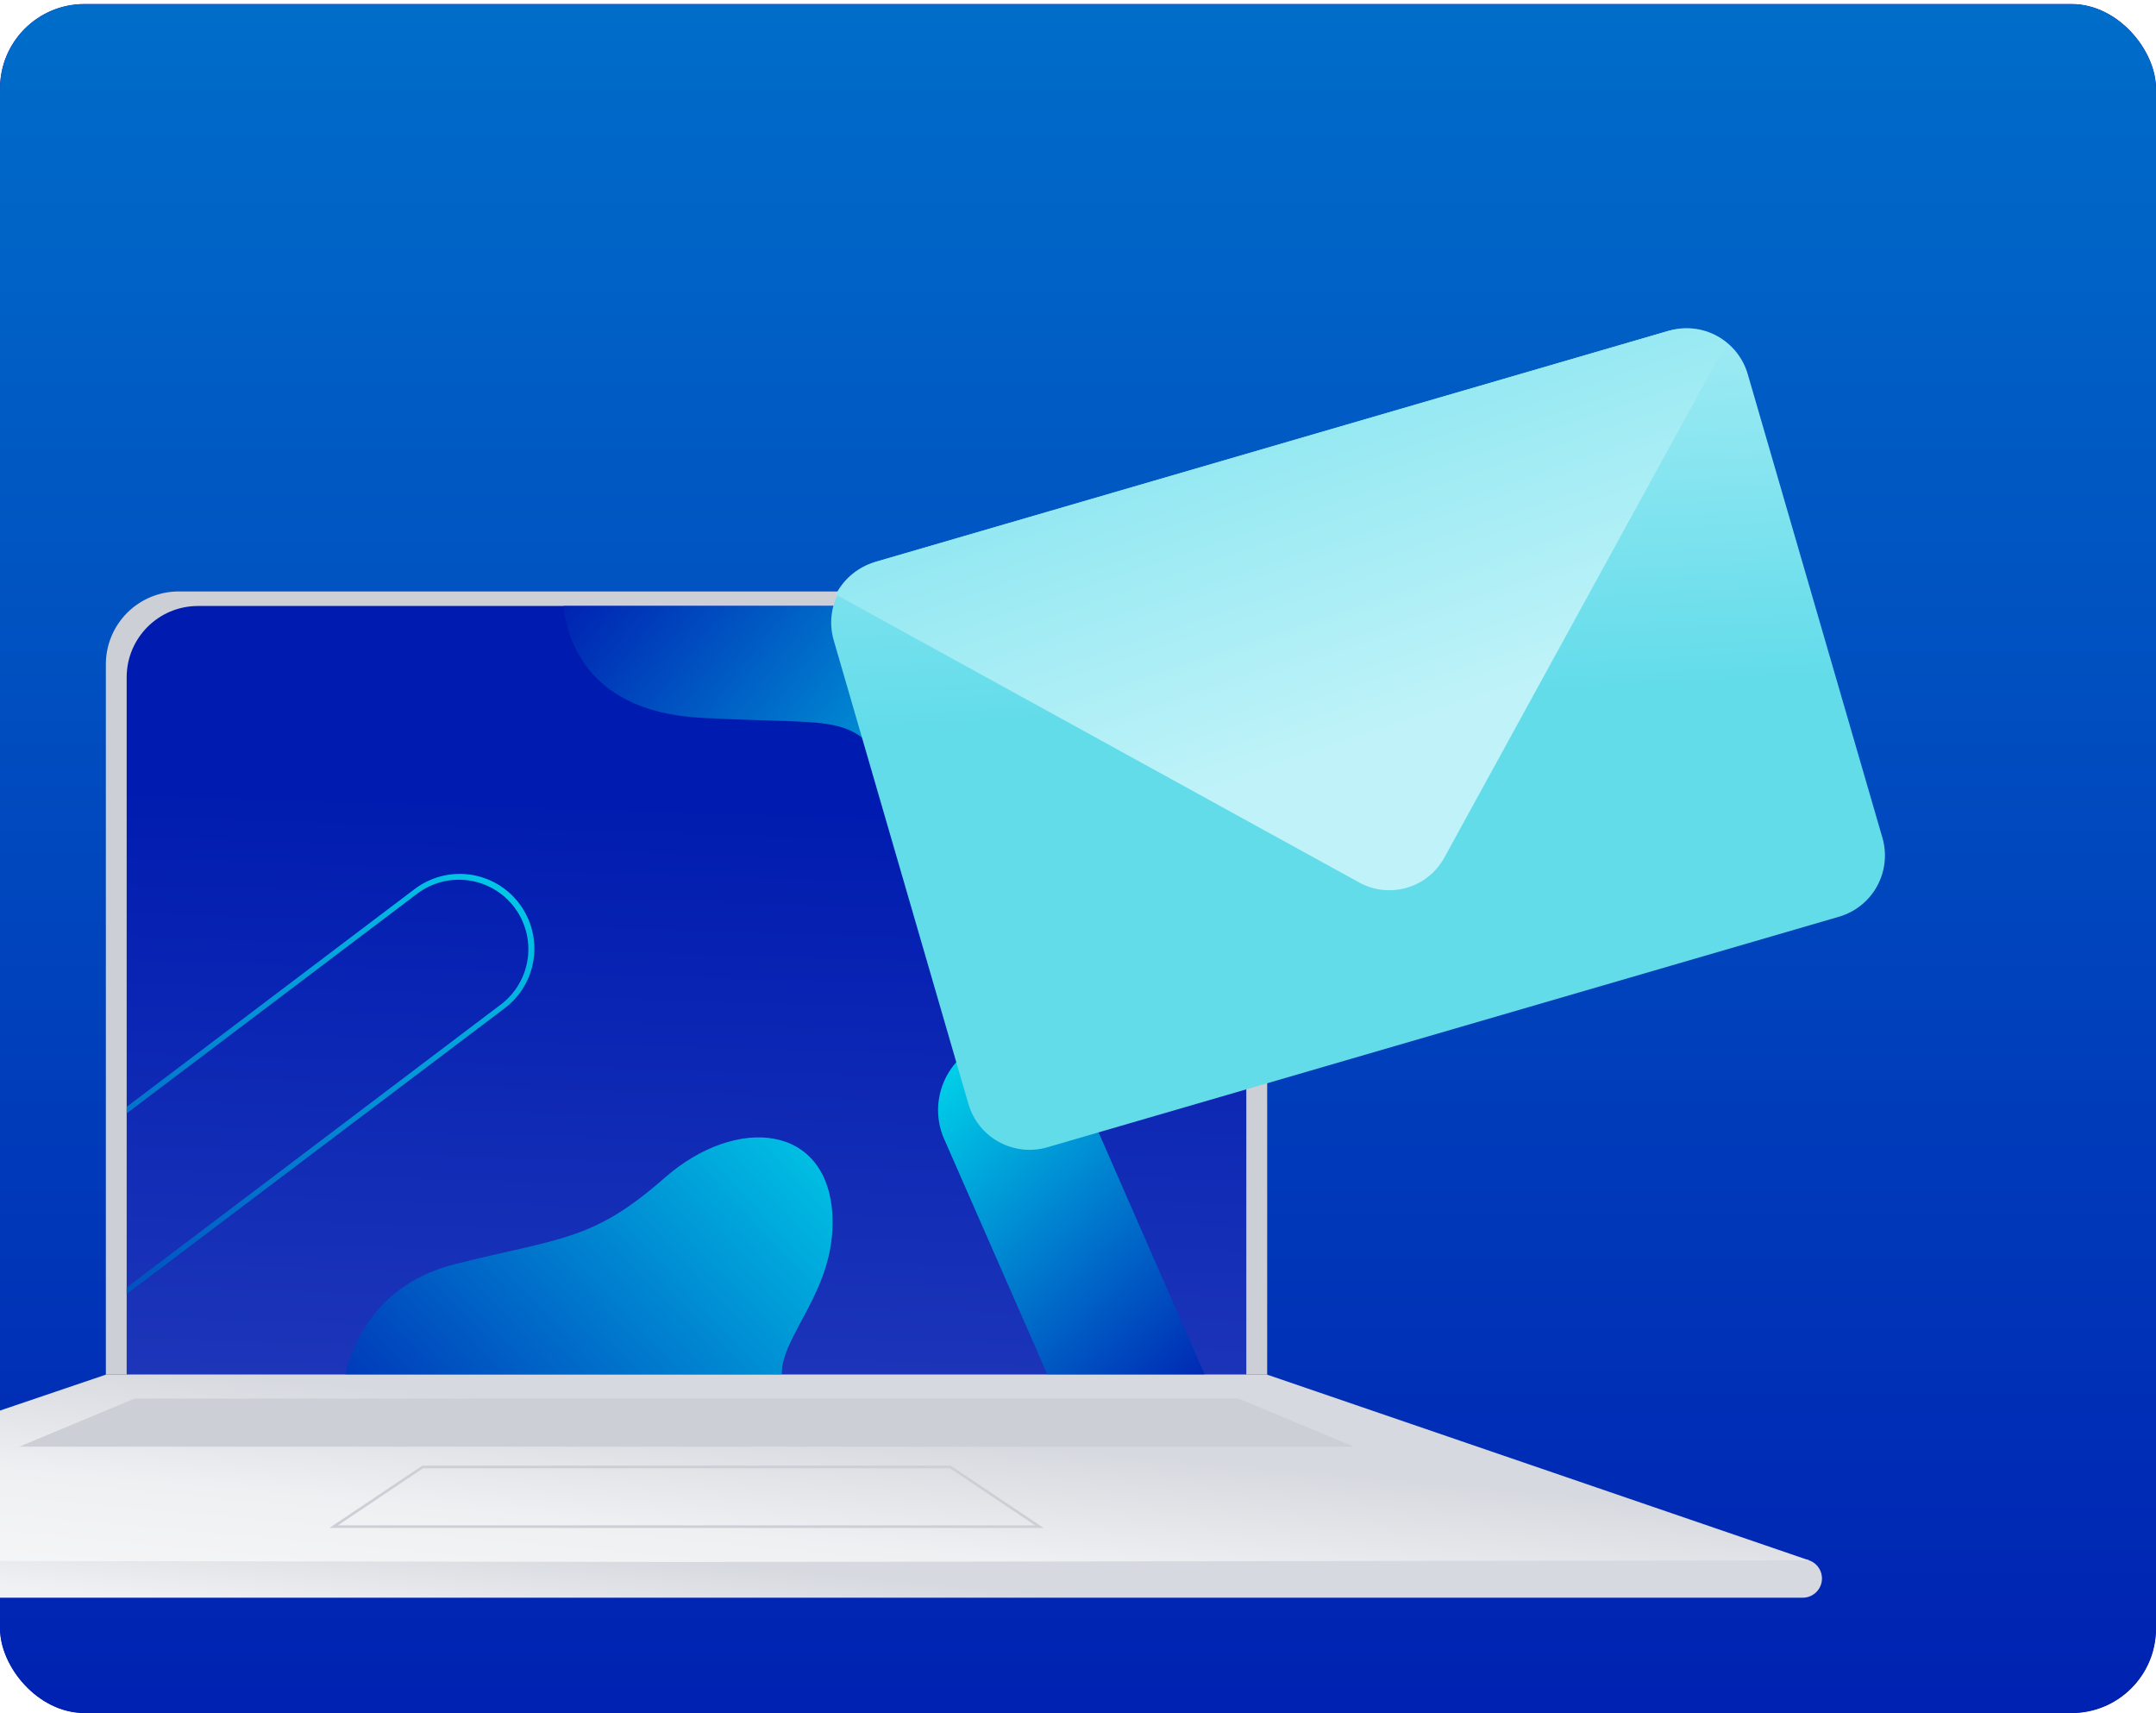 <svg width="511" height="406" viewBox="0 0 511 406" fill="none" xmlns="http://www.w3.org/2000/svg">
<g clip-path="url(#clip0_2849_24619)">
<rect y="0.952" width="511" height="405" rx="20" fill="white"/>
<g clip-path="url(#clip1_2849_24619)">
<rect width="520.988" height="422" transform="translate(-5 -7.048)" fill="#001CB0"/>
<g clip-path="url(#clip2_2849_24619)" filter="url(#filter0_d_2849_24619)">
<path d="M-36.259 -26.191C-36.259 -36.664 -29.25 -45.154 -20.605 -45.154H793.39C802.035 -45.154 809.044 -36.664 809.044 -26.191V428.944H-36.259V-26.191Z" fill="url(#paint0_linear_2849_24619)"/>
<g clip-path="url(#clip3_2849_24619)">
<path d="M300.338 151.013V320.548H25.088V152.213C25.088 147.635 26.907 143.245 30.145 140.008C33.382 136.77 37.773 134.952 42.352 134.952H284.266C288.526 134.954 292.612 136.647 295.625 139.658C298.638 142.669 300.334 146.753 300.338 151.013Z" fill="url(#paint1_linear_2849_24619)"/>
<g clip-path="url(#clip4_2849_24619)">
<path d="M30.022 155.292C30.022 145.96 37.588 138.394 46.92 138.394H281.307C289.084 138.394 295.389 144.699 295.389 152.476V320.521H30.022V155.292Z" fill="url(#paint2_linear_2849_24619)"/>
<path d="M292.264 137.087C284.887 138.674 273.877 144.279 268.63 163.096C260.34 192.814 233.032 204.555 216.735 183.599C200.438 162.642 203.756 166.854 166.382 164.908C136.903 163.375 133.442 143.336 133.307 134.952H284.275C287.08 134.948 289.836 135.684 292.264 137.087Z" fill="url(#paint3_linear_2849_24619)"/>
<path d="M185.296 320.548H81.843C83.516 313.383 89.176 299.016 107.919 294.337C133.275 287.998 140.486 288.866 157.512 273.92C174.537 258.973 196.54 261.014 197.317 283.359C197.929 300.684 185.048 311.328 185.296 320.548Z" fill="url(#paint4_linear_2849_24619)"/>
<path d="M123.074 208.911C121.674 207.056 119.922 205.496 117.918 204.319C115.914 203.142 113.697 202.371 111.395 202.052C109.093 201.732 106.751 201.869 104.502 202.455C102.253 203.041 100.142 204.065 98.289 205.468L25.088 260.816V262.372L99.035 206.456C102.52 203.897 106.872 202.812 111.15 203.436C115.429 204.06 119.289 206.342 121.898 209.79C124.507 213.238 125.653 217.573 125.09 221.859C124.527 226.145 122.299 230.038 118.889 232.695L25.088 303.624V305.179L119.635 233.706C123.376 230.876 125.84 226.676 126.485 222.029C127.13 217.383 125.903 212.671 123.074 208.929V208.911Z" fill="url(#paint5_linear_2849_24619)"/>
<path d="M285.534 320.548H248.255L224.009 265.23C223.02 263.164 222.457 260.919 222.353 258.631C222.25 256.342 222.607 254.056 223.405 251.909C224.203 249.761 225.425 247.796 226.998 246.13C228.571 244.465 230.463 243.132 232.562 242.213C234.661 241.293 236.923 240.805 239.214 240.777C241.505 240.75 243.778 241.183 245.898 242.052C248.019 242.921 249.942 244.207 251.555 245.835C253.168 247.462 254.437 249.397 255.286 251.525L285.534 320.548Z" fill="url(#paint6_linear_2849_24619)"/>
<path d="M300.339 178.209V176.325L278.655 201.049C275.901 204.162 274.331 208.145 274.223 212.3C274.114 216.456 275.474 220.516 278.063 223.768C280.651 227.02 284.304 229.256 288.378 230.083C292.452 230.91 296.687 230.275 300.339 228.289V226.864C296.971 228.86 293.001 229.59 289.144 228.922C285.286 228.254 281.793 226.233 279.293 223.221C276.792 220.209 275.448 216.404 275.502 212.49C275.556 208.576 277.004 204.809 279.586 201.867L300.339 178.209Z" fill="url(#paint7_linear_2849_24619)"/>
</g>
<path d="M427.273 364.294H-103.114C-105.629 364.294 -107.668 366.333 -107.668 368.848V368.853C-107.668 371.367 -105.629 373.406 -103.114 373.406H427.273C429.788 373.406 431.827 371.367 431.827 368.853V368.848C431.827 366.333 429.788 364.294 427.273 364.294Z" fill="url(#paint8_linear_2849_24619)"/>
<path d="M166.355 364.933L428.81 364.56L300.338 320.548H159.072H25.088L-104.62 364.546L159.072 364.933V364.942L162.655 364.937L166.355 364.942V364.933Z" fill="url(#paint9_linear_2849_24619)"/>
<path d="M320.862 337.611H4.57L31.886 326.221H293.546L320.862 337.611Z" fill="url(#paint10_linear_2849_24619)"/>
<path d="M247.374 356.882H78.058L100.087 342.111H225.34L225.416 342.165L247.374 356.882ZM80.094 356.262H245.333L225.151 342.731H100.276L80.094 356.262Z" fill="url(#paint11_linear_2849_24619)"/>
</g>
<path d="M395.543 73.168L207.892 127.809C205.985 128.361 204.206 129.285 202.656 130.527C201.107 131.77 199.818 133.307 198.863 135.049C197.908 136.792 197.306 138.706 197.092 140.683C196.878 142.659 197.055 144.658 197.614 146.566L229.521 256.38C230.639 260.227 233.236 263.471 236.742 265.401C240.249 267.331 244.376 267.788 248.218 266.671C310.775 248.456 373.332 230.24 435.89 212.025C439.73 210.905 442.969 208.303 444.894 204.792C446.819 201.28 447.273 197.147 446.155 193.301L414.248 83.486C413.698 81.578 412.778 79.797 411.54 78.245C410.302 76.693 408.77 75.401 407.033 74.442C405.295 73.484 403.386 72.878 401.415 72.659C399.443 72.441 397.448 72.614 395.543 73.168Z" fill="url(#paint12_linear_2849_24619)"/>
<path d="M395.032 73.326C396.937 72.771 398.933 72.597 400.904 72.815C402.876 73.033 404.785 73.639 406.522 74.597C407.429 75.097 408.28 75.689 409.062 76.361L342.316 198.032C338.365 205.234 329.332 207.867 322.141 203.912L198.097 135.681C198.17 135.535 198.246 135.39 198.324 135.247C199.28 133.504 200.57 131.967 202.119 130.724C203.669 129.482 205.449 128.557 207.356 128.005L395.032 73.326Z" fill="url(#paint13_linear_2849_24619)"/>
</g>
</g>
</g>
<defs>
<filter id="filter0_d_2849_24619" x="-12.815" y="-23.012" width="797.111" height="464.981" filterUnits="userSpaceOnUse" color-interpolation-filters="sRGB">
<feFlood flood-opacity="0" result="BackgroundImageFix"/>
<feColorMatrix in="SourceAlpha" type="matrix" values="0 0 0 0 0 0 0 0 0 0 0 0 0 0 0 0 0 0 127 0" result="hardAlpha"/>
<feOffset dy="5.21"/>
<feGaussianBlur stdDeviation="3.907"/>
<feComposite in2="hardAlpha" operator="out"/>
<feColorMatrix type="matrix" values="0 0 0 0 0 0 0 0 0 0 0 0 0 0 0 0 0 0 0.15 0"/>
<feBlend mode="normal" in2="BackgroundImageFix" result="effect1_dropShadow_2849_24619"/>
<feBlend mode="normal" in="SourceGraphic" in2="effect1_dropShadow_2849_24619" result="shape"/>
</filter>
<linearGradient id="paint0_linear_2849_24619" x1="386.392" y1="428.944" x2="386.392" y2="-45.154" gradientUnits="userSpaceOnUse">
<stop stop-color="#001CB0"/>
<stop offset="1" stop-color="#0075CC"/>
</linearGradient>
<linearGradient id="paint1_linear_2849_24619" x1="147.435" y1="-1850.65" x2="341.746" y2="-1823" gradientUnits="userSpaceOnUse">
<stop offset="0.32" stop-color="#F9F9F9"/>
<stop offset="0.77" stop-color="#CCCFD5"/>
</linearGradient>
<linearGradient id="paint2_linear_2849_24619" x1="168.002" y1="60.004" x2="158.364" y2="372.54" gradientUnits="userSpaceOnUse">
<stop offset="0.4" stop-color="#001CB0"/>
<stop offset="1" stop-color="#263EBC"/>
</linearGradient>
<linearGradient id="paint3_linear_2849_24619" x1="80.877" y1="42.244" x2="310.547" y2="218.306" gradientUnits="userSpaceOnUse">
<stop offset="0.33" stop-color="#001CB0"/>
<stop offset="0.82" stop-color="#00DFED"/>
</linearGradient>
<linearGradient id="paint4_linear_2849_24619" x1="4.372" y1="438.411" x2="301.422" y2="157.822" gradientUnits="userSpaceOnUse">
<stop offset="0.27" stop-color="#001CB0"/>
<stop offset="0.69" stop-color="#00DFED"/>
</linearGradient>
<linearGradient id="paint5_linear_2849_24619" x1="118.376" y1="172.648" x2="7.924" y2="354.693" gradientUnits="userSpaceOnUse">
<stop stop-color="#04DFED"/>
<stop offset="1" stop-color="#001CB0"/>
</linearGradient>
<linearGradient id="paint6_linear_2849_24619" x1="411.335" y1="457.609" x2="152.795" y2="178.401" gradientUnits="userSpaceOnUse">
<stop offset="0.47" stop-color="#001CB0"/>
<stop offset="0.76" stop-color="#00DFED"/>
</linearGradient>
<linearGradient id="paint7_linear_2849_24619" x1="240.302" y1="268.049" x2="315.118" y2="186.096" gradientUnits="userSpaceOnUse">
<stop offset="0.48" stop-color="#04DFED"/>
<stop offset="1" stop-color="#001CB0"/>
</linearGradient>
<linearGradient id="paint8_linear_2849_24619" x1="-105.165" y1="370.59" x2="-101.537" y2="331.124" gradientUnits="userSpaceOnUse">
<stop offset="0.24" stop-color="#F0F1F3"/>
<stop offset="0.77" stop-color="#D6D9DF"/>
</linearGradient>
<linearGradient id="paint9_linear_2849_24619" x1="139.548" y1="393.121" x2="147.059" y2="309.255" gradientUnits="userSpaceOnUse">
<stop stop-color="#F9F9F9"/>
<stop offset="0.443" stop-color="#EFF0F2"/>
<stop offset="0.77" stop-color="#D6D9DF"/>
</linearGradient>
<linearGradient id="paint10_linear_2849_24619" x1="145.159" y1="204.357" x2="173.299" y2="279.314" gradientUnits="userSpaceOnUse">
<stop offset="0.32" stop-color="#F9F9F9"/>
<stop offset="0.77" stop-color="#CCCFD5"/>
</linearGradient>
<linearGradient id="paint11_linear_2849_24619" x1="153.317" y1="184.082" x2="208.519" y2="244.782" gradientUnits="userSpaceOnUse">
<stop offset="0.32" stop-color="#F9F9F9"/>
<stop offset="0.77" stop-color="#CCCFD5"/>
</linearGradient>
<linearGradient id="paint12_linear_2849_24619" x1="306.267" y1="-193.793" x2="331.372" y2="254.843" gradientUnits="userSpaceOnUse">
<stop offset="0.5" stop-color="#C0F3F9"/>
<stop offset="0.79" stop-color="#63DCEA"/>
</linearGradient>
<linearGradient id="paint13_linear_2849_24619" x1="465.912" y1="124.187" x2="408.405" y2="-45.931" gradientUnits="userSpaceOnUse">
<stop stop-color="#C0F3F9"/>
<stop offset="0.917" stop-color="#63DCEA"/>
</linearGradient>
<clipPath id="clip0_2849_24619">
<rect y="0.952" width="511" height="405" rx="20" fill="white"/>
</clipPath>
<clipPath id="clip1_2849_24619">
<rect width="520.988" height="422" fill="white" transform="translate(-5 -7.048)"/>
</clipPath>
<clipPath id="clip2_2849_24619">
<rect width="781.482" height="449.352" fill="white" transform="translate(-5 -20.407)"/>
</clipPath>
<clipPath id="clip3_2849_24619">
<rect width="539.495" height="238.454" fill="white" transform="translate(-107.668 134.952)"/>
</clipPath>
<clipPath id="clip4_2849_24619">
<path d="M30.022 155.292C30.022 145.96 37.588 138.394 46.92 138.394H281.307C289.084 138.394 295.389 144.699 295.389 152.476V320.521H30.022V155.292Z" fill="white"/>
</clipPath>
</defs>
</svg>
